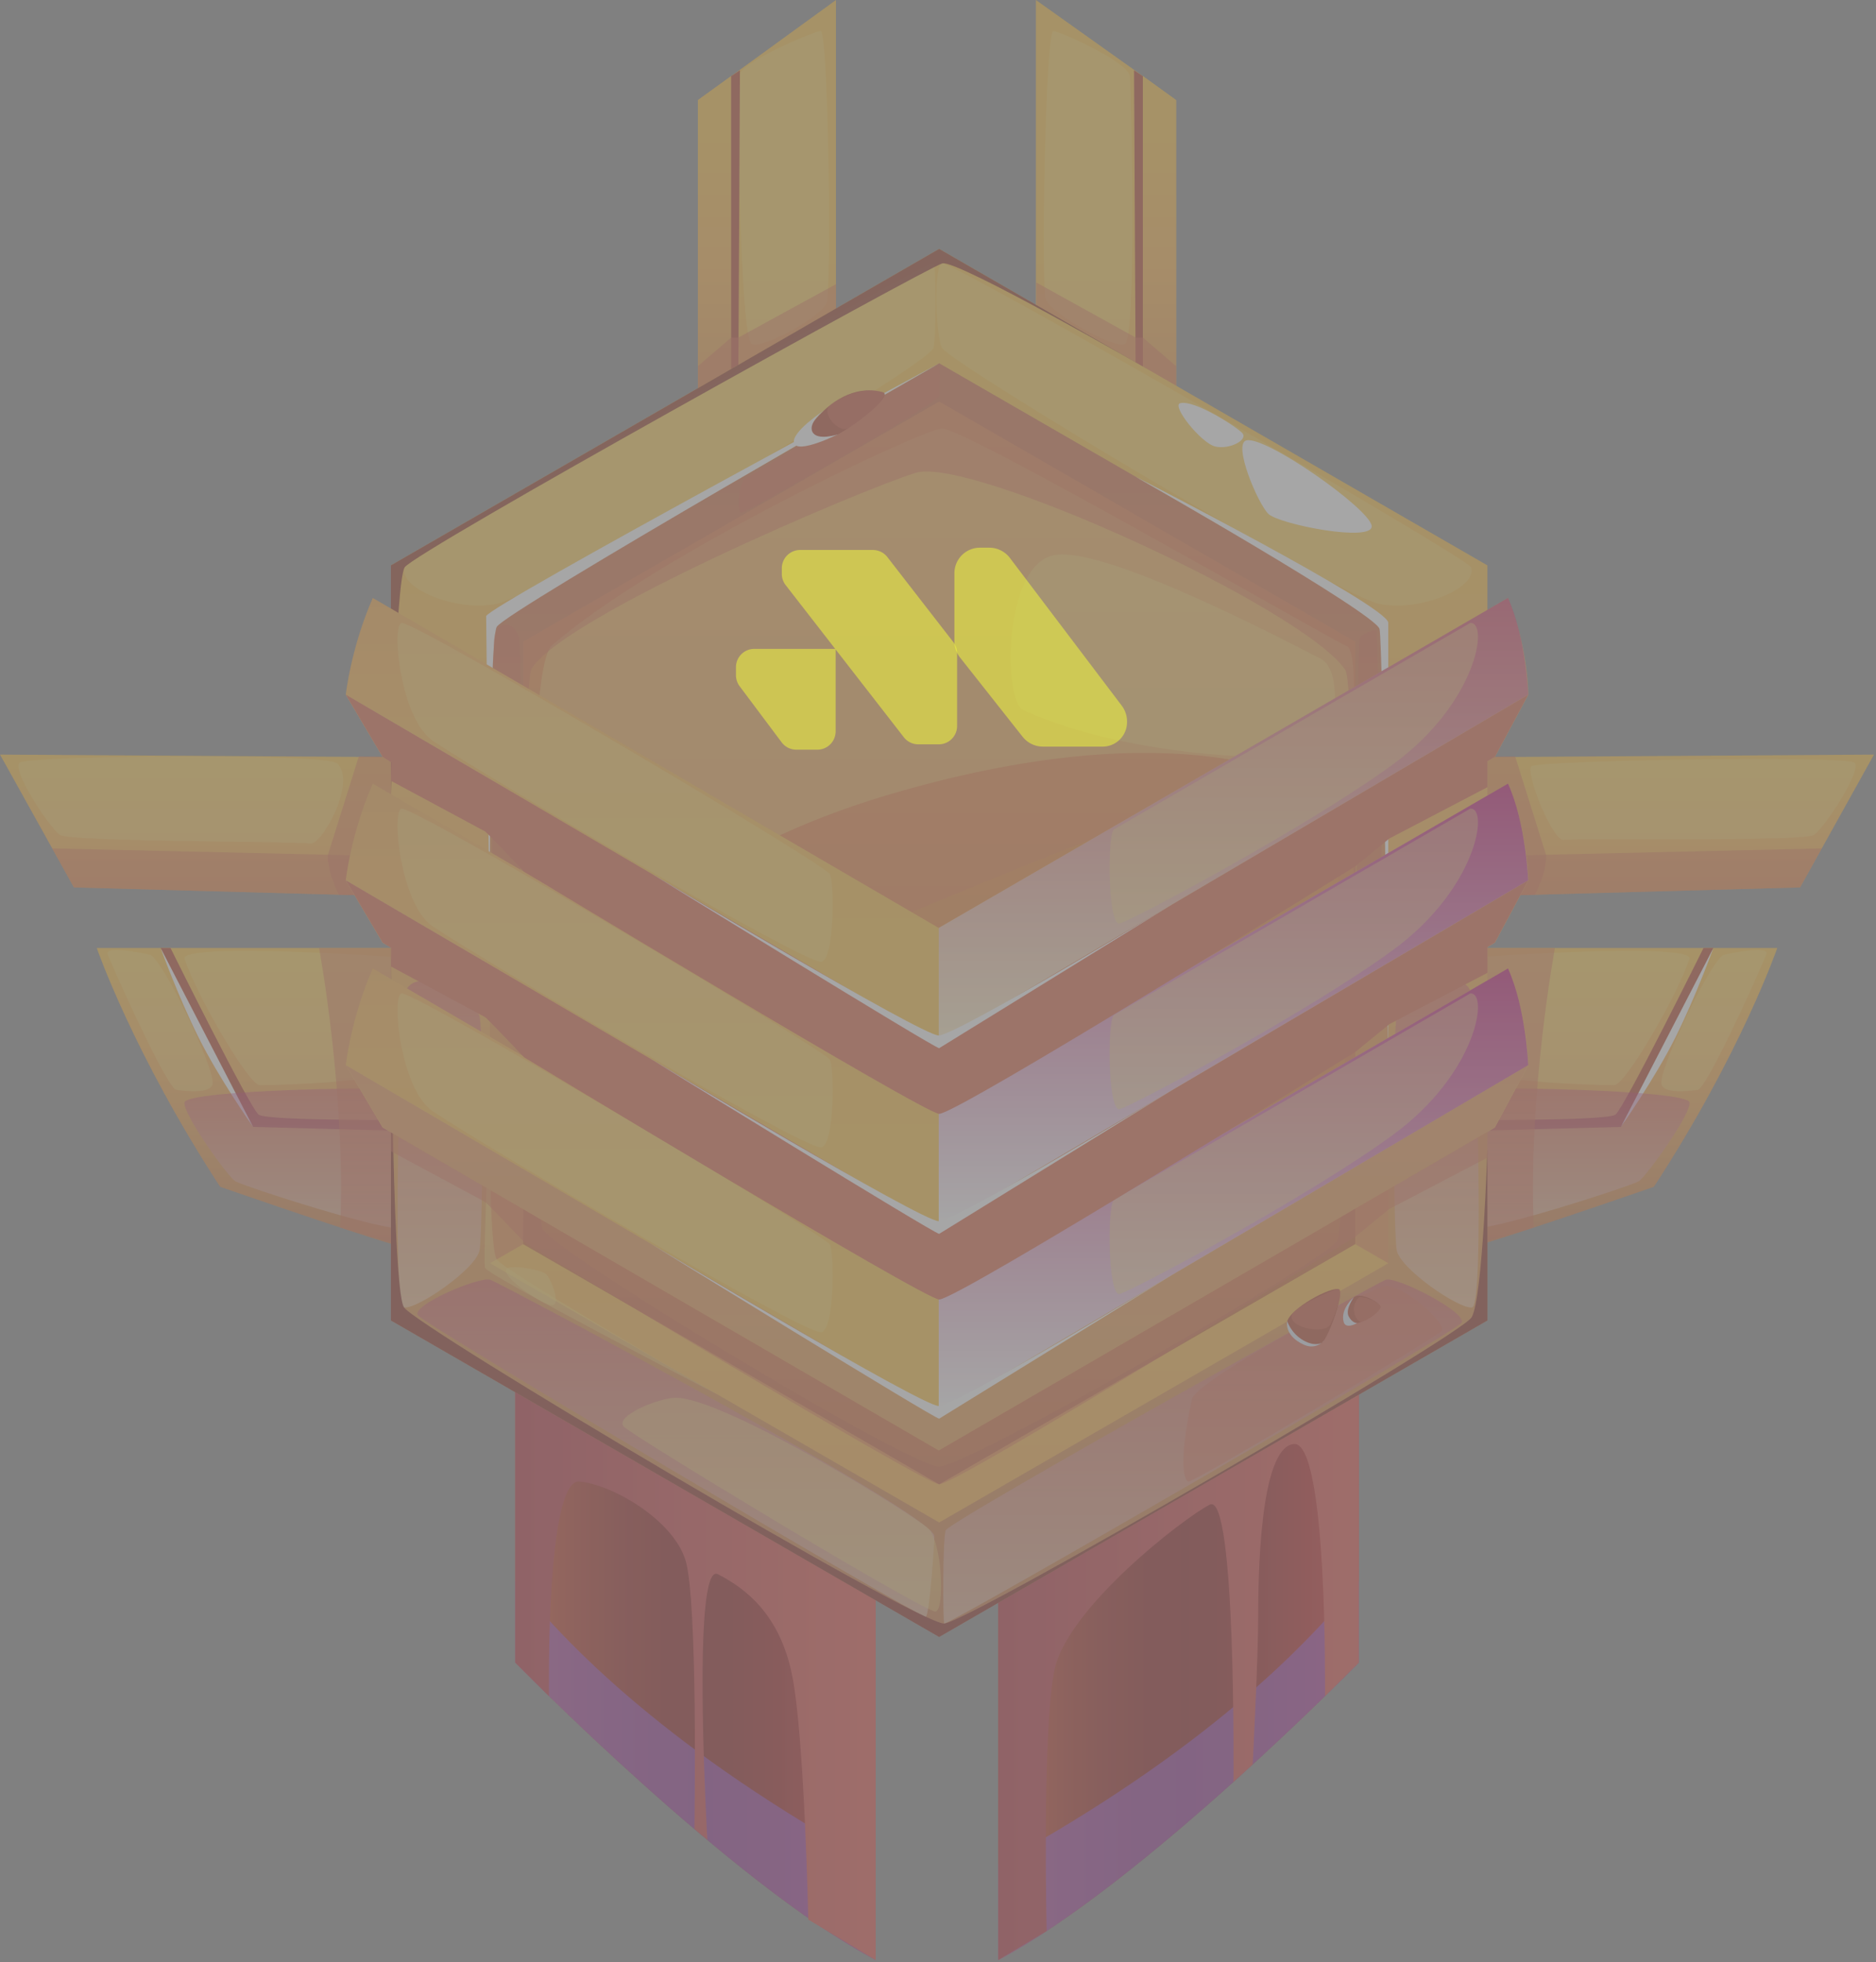 <svg xmlns="http://www.w3.org/2000/svg" width="130" height="136" fill="none" xmlns:v="https://vecta.io/nano"><rect width="100%" height="100%" fill="#808080" stroke="none"/><style><![CDATA[.B{fill:#de5634}.C{opacity:.5}.D{fill:#ffdf66}.E{opacity:.4}.F{opacity:.37}.G{fill:#fff}.H{fill:#b33114}.I{fill-opacity:.5}]]></style><g opacity=".3"><path fill="url(#A)" d="m75.004 52.653 54.858-.355-5.121 9.206L77.823 62.8z"/><path d="m77.414 59.924 48.828-1.122-1.503 2.702L77.821 62.8z" class="B C"/><path d="M106.108 53.115c-.412.449 1.492 5.244 2.272 5.097s16.627.142 17.336-.348 3.368-4.526 2.788-5.011-22.001-.17-22.396.262" class="D E"/><path d="M104.994 52.419l2.139 6.822c.075 1.219-.771 2.77-.771 2.77l-28.54.788-2.818-10.147z" class="B C"/><path fill="url(#B)" d="M54.858 52.653 0 52.298l5.121 9.206L52.039 62.8z"/><path d="M52.445 59.924 3.617 58.802l1.503 2.702L52.038 62.8z" class="B C"/><path d="M23.369 52.913c1.364 1.292-1.08 5.693-1.86 5.546s-16.656-.105-17.365-.594-3.368-4.526-2.788-5.011 21.224-.69 22.013.059" class="D E"/><path d="M24.866 52.419l-2.139 6.822c-.075 1.219.771 2.77.771 2.77l28.54.788 2.818-10.147z" class="B C"/><path fill="url(#C)" d="M60.684 102.875v32.969c-9.962-5.267-24.98-20.611-24.98-20.611V92.442z"/><path fill="#8e37e2" d="M60.684 129.202v6.641c-9.962-5.267-24.98-20.611-24.98-20.611v-5.689c3.464 4.418 10.813 11.918 24.98 19.659" opacity=".6"/><path fill="url(#D)" d="M69.18 102.875v32.969c9.962-5.267 24.98-20.611 24.98-20.611V92.442z"/><path fill="#8e37e2" d="M69.18 129.202v6.641c9.962-5.267 24.98-20.611 24.98-20.611v-5.689c-3.465 4.418-10.814 11.918-24.98 19.659" opacity=".6"/><path fill="url(#E)" d="M38.042 117.553s-.234-15.131 2.131-14.874 6.425 2.661 7.315 5.409.634 18.68.634 18.68l.894.743s-1.109-19.355.733-18.406 4.295 2.721 5.15 7.042 1.11 16.892 1.11 16.892l4.675 2.803v-32.969l-24.98-10.434v22.791z"/><path fill="url(#F)" d="M91.818 117.553s.194-17.731-2.171-17.474-2.46 9.239-2.46 11.982c0 2.889-.38 10.227-.38 10.227l-1.333 1.21s.196-20.163-1.645-19.214-9.915 7.185-10.768 11.506-.531 18.043-.531 18.043l-3.354 2.011v-32.969l24.98-10.434v22.791z"/><path fill="url(#G)" d="m30.264 50.865-2.698-8.479 2.674-3.369 18.123-10.929V6.938l2.301-1.662L57.93 0v36.082z"/><path fill="url(#H)" d="m27.566 42.386 23.098-13.227V5.276l-2.3 1.662v21.15L30.24 39.017z"/><path d="M51.19 5.276c-.12 1.355.108 18.161.895 18.555s4.863-1.913 5.201-2.838.138-18.91-.42-18.845-5.592 2.181-5.676 3.128" class="D E"/><path fill="url(#I)" d="M51.328 29.468c-2.059 1.695-22.594 12.919-22.874 13.648-.36.937 2.366 5.31 3.664 4.944s25.738-14.218 25.785-14.874.113-4.253-.478-4.49-5.31.124-6.097.772" class="F"/><path d="M27.566 43.116l23.581-13.692.128-24.552-.61.404V29.16l-23.1 13.226z" class="H"/><path d="M48.609 28.33c-1.344.087-18.111 10.849-18.111 11.155s-2.955 2.13-2.237 2.085S50.17 29.549 50.2 29.158s-.867-.875-1.591-.828M27.566 43.116s11.16-5.63 16.867-9.223l6.894-4.425z" class="D E"/><path d="m48.364 25.376 2.301-1.978h.495l6.771-3.703v16.387l-7.73 3.894-3.787-10.712 1.95-1.176z" class="B C"/><path fill="url(#J)" d="m99.598 50.865 2.698-8.479-2.675-3.369L81.5 28.088V6.938l-2.3-1.662L71.784 0v36.003z"/><path fill="url(#K)" d="M102.297 42.386 79.199 29.159V5.276L81.5 6.938v21.15l18.122 10.929z"/><path d="M78.294 5.276c.12 1.355.458 18.161-.33 18.555s-5.157-2.142-5.495-3.067-.028-18.682.53-18.616 5.21 2.181 5.295 3.128" class="D E"/><path fill="url(#L)" d="M78.538 29.468c2.059 1.695 22.594 12.919 22.874 13.648.36.937-2.366 5.31-3.664 4.944S72.01 33.842 71.963 33.186s-.113-4.253.478-4.49 5.31.124 6.097.772" class="F"/><path d="M102.295 43.116 78.714 29.424l-.128-24.552.61.404V29.16l23.099 13.227z" class="H"/><path d="M81.256 28.33c1.344.087 18.11 10.849 18.11 11.155s2.956 2.13 2.238 2.085-21.91-12.021-21.94-12.412.868-.875 1.592-.828m21.04 14.786s-11.16-5.63-16.867-9.223l-6.894-4.425z" class="D E"/><path d="m81.5 25.376-2.3-1.978h-.496l-6.884-3.815v16.386l7.844 4.007 3.786-10.712-1.95-1.176z" class="B C"/><path fill="url(#M)" d="M28.934 86.655c-.093.322-13.68-4.4-13.68-4.4-6.032-9.25-8.55-16.555-8.55-16.555H29.91z"/><path d="M11.129 65.7s5.42 11.193 6.412 12.404l11.733.314v-.802s-10.741.093-11.352-.364S11.815 65.7 11.815 65.7z" class="H"/><path d="M11.129 65.7l6.412 12.404s-2.347-3.329-3.78-6.202S11.13 65.7 11.13 65.7" class="G"/><path d="M12.793 66.46c.898 2.676 4.466 8.752 5.21 8.752s9.352-.153 10.144-1.393 1.474-7.236.789-7.359-16.544-1.194-16.143 0m-5.326-.294c1.108 2.625 4.18 9.295 4.752 9.371s2.49.322 2.519-.48c.046-1.275-3.55-8.719-4.351-8.89s-3.192-.645-2.92 0" class="D E"/><path fill="url(#N)" d="M12.784 76.414c-.103.827 2.985 5.096 3.5 5.44s10.935 3.705 11.622 3.226 1.046-9.282.473-9.537-15.48-.045-15.595.871" class="F"/><path d="M22.11 65.7s1.867 10.031 1.468 19.381l5.354 1.574.976-20.955z" class="B C"/><path fill="url(#O)" d="M100.929 86.655c.093.322 13.681-4.4 13.681-4.4 6.031-9.25 8.55-16.555 8.55-16.555H99.953z"/><path d="M118.735 65.7s-5.42 11.193-6.412 12.404l-11.733.314v-.802s10.741.093 11.352-.364 6.107-11.553 6.107-11.553z" class="H"/><path d="M118.732 65.7l-6.412 12.404s2.347-3.329 3.779-6.202 2.633-6.202 2.633-6.202" class="G"/><path d="M117.073 66.46c-.898 2.676-4.466 8.752-5.21 8.752s-9.352-.153-10.144-1.393-1.474-7.236-.789-7.359 16.544-1.194 16.143 0m5.323-.294c-1.108 2.625-4.18 9.295-4.752 9.371s-2.49.322-2.519-.48c-.046-1.275 3.55-8.719 4.351-8.89s3.191-.645 2.92 0" class="D E"/><path fill="url(#P)" d="M117.079 76.414c.103.827-2.985 5.096-3.5 5.44s-10.935 3.705-11.622 3.226-1.046-9.282-.473-9.537 15.48-.045 15.595.871" class="F"/><path d="M107.752 65.7s-1.868 10.031-1.469 19.381l-5.354 1.574-.976-20.955z" class="B C"/><path fill="url(#Q)" d="M65.08 17.25 27.09 39.184v52.333l37.99 21.934 37.992-21.934V39.184z"/><path fill="url(#R)" d="M33.96 87.55V43.151l31.122-17.968 31.12 17.968v44.4l-31.12 17.967z"/><path fill="url(#S)" d="M36.25 86.228V44.473l28.831-16.645 28.831 16.645v41.755l-28.831 16.646z"/><g class="D"><path d="M28.038 39.323c-.47 1.406 3.567 3.136 6.412 2.519s29.581-16.307 30.23-17.71c.18-.391.21-5.878 0-5.878-.94 0-36.414 20.382-36.643 21.069m73.904 0c.469 1.406-3.568 3.136-6.412 2.519s-29.33-16.454-30.23-17.71c-.465-.65-.618-5.878 0-5.878.94 0 36.413 20.382 36.642 21.069" class="E"/></g><path fill="url(#T)" d="M28.004 69.086c-.255 1.565-.877 21.375 0 21.527s4.999-2.672 5.228-3.97.305-14.886 0-16.184-4.803-3.98-5.228-1.373" class="F"/><path fill="url(#U)" d="M102.015 69.086c.255 1.565.877 21.375 0 21.527s-4.999-2.672-5.228-3.97-.305-14.886 0-16.184 4.803-3.98 5.228-1.373" class="F"/><path fill="url(#V)" d="M28.955 91.153c.46.678 34.674 20.907 35.19 20.907.258 0 .603-5.028.603-5.588 0-1.564-30.259-17.632-30.787-17.78-.783-.22-5.473 1.775-5.006 2.461" class="F"/><path fill="url(#W)" d="M101.271 91.682c-.46.677-35.317 20.84-35.832 20.84-.112 0-.118-6.257.114-6.489 1.106-1.106 29.962-17.193 30.49-17.342.783-.22 5.694 2.304 5.228 2.99" class="F"/><path fill="#ed8a1d" d="M37.57 85.117c-2.039-11.57-.902-12.3 13.45-17.186s38.628-17.488 40.76-12.017 1.4 28.749.915 30.022S67.15 101.61 65.08 101.645 37.8 86.415 37.571 85.117" class="F"/><path d="M93.29 44.762c-.505-.122-26.56-15.18-28.03-15.069-1.395.106-19.55 8.596-26.992 15.011-1.985 1.711-1.26 27.256.573 26.786S42.038 60.696 62.2 54.896c19.853-5.712 28.49-.77 30.644.115.608.249 1.599-9.97.447-10.249" class="D E"/><path d="M33.96 87.55v-44.4l31.122-17.967 31.12 17.967v44.4l-2.29-1.322s.14-38.595-.69-39.806c-2.96-4.319-25.982-14.82-29.761-13.652-3.866 1.196-24.336 9.911-26.626 13.575-.771 1.234-.583 39.882-.583 39.882z" class="B C"/><path d="M70.899 49.212c7.754 3.535 19.434 3.596 20.502 2.922s1.78-5.65.1-6.489-14.986-7.925-18.498-7.162-3.475 10.104-2.104 10.73" class="D E"/><path fill="#700000" d="M27.09 55.128c0-.117.329-14.76.949-15.804s36.225-20.789 37.26-21.069 14.372 7.419 14.372 7.419l-14.59-8.423L27.09 39.185z" opacity=".8"/><path d="M78.68 33.034s16.689 9.495 16.918 10.564.604 29.763.604 29.763v-30.21c-.157-1.224-17.522-10.117-17.522-10.117M33.962 67.483l-.273-24.782c.281-.779 31.394-17.518 31.394-17.518s-30.042 17.174-30.66 18.262-.461 24.038-.461 24.038" class="G"/><path fill="#700000" d="M27.09 91.517l37.99 21.934 37.992-21.934v-11.92s-.318 10.406-1.094 11.703-34.807 21.088-36.541 21.222S28.912 91.987 28 90.613s-.91-25.763-.91-25.763z" opacity=".8"/><path d="M33.963 76.185s-.108 10.24.46 11.1 15.33 9.381 15.33 9.381-15.994-8.268-16.143-8.802.353-11.679.353-11.679m12.854 20.689c-1.121.003-4.264 1.261-3.585 2.004.548.6 19.38 12.019 21.517 12.804.697.256.63-4.196-.305-5.634-.4-.615-14.152-9.183-17.627-9.174" class="D E"/><g class="G"><path d="M81.781 27.946c-.618.167 1.448 2.767 2.431 3s2.328-.466 1.862-.944-3.336-2.315-4.293-2.056m4.581 2.578c-.937.251.79 4.36 1.53 5.09s7.31 2.011 7.159.827-7.374-6.269-8.69-5.917"/></g><path d="M82.602 96.976c-.819 3.574-.687 5.68-.23 5.703s17.072-9.976 17.525-10.416-2.663-3.31-3.947-3.113-13.043 6.49-13.349 7.826M35.98 44.17c-.401-1.203-1.63-1.195-1.741.146s-.304 26.22.184 26.259 1.518-1.183 1.556-1.756.19-24.076 0-24.648m58.207.152c-.065.474-.305 23.961 0 23.961s1.68-1.107 1.68-1.679-.344-22.778-.496-22.892-1.13.227-1.184.61M65.08 27.443c0 .462-13.386 8.101-13.701 8.101s-.2-2.06.229-2.347 13.377-8.073 13.473-7.815 0 1.676 0 2.061" class="B C"/><path d="M92.715 89.333c-.855-.033-3.743 1.646-3.523 2.468s1.987 1.708 2.456 1.232 1.627-3.679 1.067-3.7m1.102.577c-.294.271-.934 1.233-.324 1.703s2.404-.77 2.139-1.134-1.436-.919-1.815-.569" class="H"/><path d="M89.615 90.976c-.712.965 2.208 1.605 2.59.793s.99-2.52.51-2.436-2.71 1.117-3.1 1.643" class="B C"/><path fill="#dae1ef" d="M89.203 91.564s.238.821 1.104 1.329c.68.399 1.266.309 1.439.014 0 0-.531.693-1.416.28-1.386-.647-1.127-1.623-1.127-1.623"/><path d="M94.139 89.935c-.66.71-.147 1.735.224 1.677s1.474-.787 1.266-1.134-1.345-.698-1.49-.543" class="B C"/><path fill="#dae1ef" d="M93.816 89.91s-.606.833-.363 1.313.587.478.587.478-.784.456-.928-.079c-.25-.926.704-1.712.704-1.712"/><path d="M61.169 27.183c-2.047-.541-3.701.785-4.598 1.804s-.397 1.624.73 1.424 4.73-3 3.868-3.228" class="H"/><path d="M61.168 27.183c-1.384-.472-3.136.445-3.686.933s.531 1.872 1.277 1.577 3.04-2.295 2.41-2.51" class="B C"/><path d="M57.085 28.459s-2.312 1.515-2.053 2.265 3.032-.618 3.032-.618-1.438.469-1.763-.169.784-1.478.784-1.478" class="G"/><path d="M35.285 87.855c-1.09.272 2.138 2.49 2.902 2.603s.01-1.83-.36-2.164c-.27-.245-1.931-.59-2.542-.439" class="D E"/><path fill="url(#X)" d="M65.052 89.992 25.832 67.12c-1.515 3.456-1.871 6.7-1.871 6.7l2.559 4.324 38.532 22.379 38.531-22.379 2.321-4.325s.004-3.243-1.404-6.699z"/><path fill="url(#Y)" d="m26.52 78.144-2.56-4.325L65.05 97.89l40.853-24.07-2.32 4.324-38.532 22.379z"/><path d="M23.96 73.82l2.56 4.324.584.36-.013 1.288 6.518 3.506c.146.081 2.713 2.792 2.713 2.792s27.757 16.784 28.76 16.784c1.295 0 28.833-17.155 28.833-17.155l2.358-1.927 6.8-3.56V78.44l.51-.296 2.321-4.325-40.852 24.07z" class="B C"/><use href="#f" fill="url(#Z)" opacity=".69"/><path d="M27.85 68.855c-.75 0-.135 6.641 2.144 8.168 3.62 2.425 25.447 15.291 26.877 15.306.988.01.936-5.631.639-6.069-.562-.829-28.54-17.405-29.66-17.405m49.334 14.313c-.474.49-.41 6.697.4 6.512s13.148-6.772 18.966-11.044 6.639-9.904 5.33-9.78L77.184 83.168" class="D E"/><path d="M45.07 86.185s18.78 11.261 19.981 11.261 16.195-9.099 16.195-9.099l-16.165 9.977c-.334 0-20.01-12.139-20.01-12.139" class="G"/><path fill="url(#a)" d="M65.052 77.182 25.832 54.31c-1.515 3.456-1.871 6.7-1.871 6.7l2.559 4.324 38.532 22.38 38.531-22.38 2.321-4.325s.004-3.243-1.404-6.699z"/><use href="#g" fill="url(#b)"/><use href="#h" class="B C"/><use href="#f" y="-12.81" fill="url(#c)" opacity=".69"/><path d="M27.85 56.046c-.75 0-.135 6.64 2.144 8.168 3.62 2.425 25.447 15.29 26.877 15.306.988.01.936-5.631.639-6.07-.562-.828-28.54-17.405-29.66-17.404m49.334 14.313c-.474.49-.41 6.697.4 6.512s13.148-6.772 18.966-11.044 6.639-9.904 5.33-9.78L77.184 70.359" class="D E"/><path d="M45.07 73.376s18.78 11.261 19.981 11.261 16.195-9.099 16.195-9.099l-16.165 9.977c-.334-.001-20.01-12.139-20.01-12.139" class="G"/><path fill="url(#d)" d="m65.052 64.314-39.22-22.872c-1.515 3.456-1.871 6.699-1.871 6.699l2.559 4.325 38.532 22.379 38.531-22.38 2.321-4.324s.004-3.243-1.404-6.7z"/><use href="#g" y="-12.868" fill="url(#b)"/><use href="#h" y="-12.868" class="B C"/><path fill="url(#e)" d="M65.05 64.314v7.898l40.853-24.071s-.163-3.96-1.404-6.7z" opacity=".69"/><path d="M27.85 43.178c-.75 0-.135 6.64 2.144 8.168 3.62 2.425 25.447 15.29 26.877 15.306.988.01.936-5.631.639-6.07-.562-.828-28.54-17.404-29.66-17.404M77.184 57.49c-.474.49-.41 6.698.4 6.513S90.733 57.23 96.55 52.959s6.639-9.904 5.33-9.78L77.184 57.491" class="D E"/><path d="M45.07 60.507s18.78 11.26 19.981 11.26 16.195-9.098 16.195-9.098l-16.165 9.977c-.334 0-20.01-12.14-20.01-12.14" class="G"/></g><g fill="#f9ff38" class="I"><path fill-rule="evenodd" d="M57.907 46.295v4.393a1.27 1.27 0 0 1-1.27 1.27h-1.455c-.4 0-.777-.189-1.017-.51l-2.912-3.889a1.27 1.27 0 0 1-.253-.761v-.556c0-.702.569-1.27 1.27-1.27h5.638z"/><path d="m54.443 40.552 8.19 10.545c.241.31.611.49 1.004.49h1.416a1.27 1.27 0 0 0 1.27-1.27v-5.043a1.27 1.27 0 0 0-.266-.778l-4.566-5.887a1.27 1.27 0 0 0-1.004-.492h-5.04a1.27 1.27 0 0 0-1.271 1.27v.386c0 .282.094.556.267.779"/><path d="M66.137 44.452v-4.724a1.77 1.77 0 0 1 1.77-1.77h.643a1.8 1.8 0 0 1 1.435.714l7.749 10.237a1.8 1.8 0 0 1 .365 1.086v.056a1.695 1.695 0 0 1-1.695 1.695h-4.129a1.8 1.8 0 0 1-1.412-.684l-4.339-5.495a1.8 1.8 0 0 1-.387-1.115"/></g><defs><linearGradient id="A" x1="102.434" x2="102.433" y1="71.332" y2="52.54" href="#i"><stop stop-color="#ca6b34"/><stop offset=".667" stop-color="#ffa933"/><stop offset="1" stop-color="#ffbd2b"/></linearGradient><linearGradient id="B" x1="27.428" x2="27.429" y1="71.333" y2="52.54" href="#i"><stop stop-color="#ca6b34"/><stop offset=".667" stop-color="#ffa933"/><stop offset="1" stop-color="#ffbd2b"/></linearGradient><linearGradient id="C" x1="35.704" x2="60.684" y1="114.142" y2="114.142" href="#i"><stop stop-color="#de3c14"/><stop offset=".074" stop-color="#c72e10"/><stop offset=".185" stop-color="#ab1c0c"/><stop offset=".297" stop-color="#971009"/><stop offset=".409" stop-color="#8b0807"/><stop offset=".52" stop-color="#870606"/><stop offset=".615" stop-color="#8c0707"/><stop offset=".727" stop-color="#9a0808"/><stop offset=".848" stop-color="#b20b0b"/><stop offset=".973" stop-color="#d30e0e"/><stop offset="1" stop-color="#db0f0f"/></linearGradient><linearGradient id="D" x1="69.179" x2="94.16" y1="114.142" y2="114.142" href="#i"><stop stop-color="#de3c14"/><stop offset=".074" stop-color="#c72e10"/><stop offset=".185" stop-color="#ab1c0c"/><stop offset=".297" stop-color="#971009"/><stop offset=".409" stop-color="#8b0807"/><stop offset=".52" stop-color="#870606"/><stop offset=".615" stop-color="#8c0707"/><stop offset=".727" stop-color="#9a0808"/><stop offset=".848" stop-color="#b20b0b"/><stop offset=".973" stop-color="#d30e0e"/><stop offset="1" stop-color="#db0f0f"/></linearGradient><linearGradient id="E" x1="35.704" x2="60.684" y1="114.142" y2="114.142" href="#i"><stop stop-color="#b41e2d"/><stop offset="1" stop-color="#e54136"/></linearGradient><linearGradient id="F" x1="69.176" x2="94.157" y1="114.142" y2="114.142" href="#i"><stop stop-color="#b41e2d"/><stop offset="1" stop-color="#e54136"/></linearGradient><linearGradient id="G" x1="42.748" x2="42.748" y1="49.796" y2="16.987" href="#i"><stop stop-color="#ca6b34"/><stop offset=".667" stop-color="#ffa933"/><stop offset="1" stop-color="#ffbd2b"/></linearGradient><linearGradient id="H" x1="39.115" x2="39.115" y1="39.527" y2="8.61" href="#i"><stop stop-color="#ca6b34"/><stop offset=".667" stop-color="#ffa933"/><stop offset="1" stop-color="#ffbd2b"/></linearGradient><linearGradient id="I" x1="43.177" x2="43.177" y1="28.625" y2="48.082" href="#i"><stop stop-color="#c10065"/><stop offset="1" stop-color="#fff"/></linearGradient><linearGradient id="J" x1="87.041" x2="87.041" y1="49.796" y2="16.987" href="#i"><stop stop-color="#ca6b34"/><stop offset=".667" stop-color="#ffa933"/><stop offset="1" stop-color="#ffbd2b"/></linearGradient><linearGradient id="K" x1="90.748" x2="90.748" y1="39.527" y2="8.61" href="#i"><stop stop-color="#ca6b34"/><stop offset=".667" stop-color="#ffa933"/><stop offset="1" stop-color="#ffbd2b"/></linearGradient><linearGradient id="L" x1="86.689" x2="86.689" y1="28.625" y2="48.082" href="#i"><stop stop-color="#c10065"/><stop offset="1" stop-color="#fff"/></linearGradient><linearGradient id="M" x1="18.306" x2="18.306" y1="86.606" y2="65.857" href="#i"><stop stop-color="#ca6b34"/><stop offset=".667" stop-color="#ffa933"/><stop offset="1" stop-color="#ffbd2b"/></linearGradient><linearGradient id="N" x1="20.723" x2="20.723" y1="75.444" y2="85.128" href="#i"><stop stop-color="#c10065"/><stop offset="1" stop-color="#fff"/></linearGradient><linearGradient id="O" x1="111.557" x2="111.557" y1="86.606" y2="65.857" href="#i"><stop stop-color="#ca6b34"/><stop offset=".667" stop-color="#ffa933"/><stop offset="1" stop-color="#ffbd2b"/></linearGradient><linearGradient id="P" x1="109.14" x2="109.14" y1="75.444" y2="85.128" href="#i"><stop stop-color="#c10065"/><stop offset="1" stop-color="#fff"/></linearGradient><linearGradient id="Q" x1="65.081" x2="65.081" y1="115.104" y2="32.611" href="#i"><stop stop-color="#ca6b34"/><stop offset=".667" stop-color="#ffa933"/><stop offset="1" stop-color="#ffbd2b"/></linearGradient><linearGradient id="R" x1="65.082" x2="65.082" y1="18.105" y2="101.024" href="#i"><stop stop-color="#ca6b34"/><stop offset=".174" stop-color="#cc6e34"/><stop offset=".292" stop-color="#d27733"/><stop offset=".393" stop-color="#db8631"/><stop offset=".485" stop-color="#e99b2f"/><stop offset=".569" stop-color="#fbb72c"/><stop offset=".585" stop-color="#ffbd2b"/><stop offset="1" stop-color="#ffa933"/></linearGradient><linearGradient id="S" x1="65.081" x2="65.081" y1="102.874" y2="27.828" href="#i"><stop stop-color="#b75014"/><stop offset=".375" stop-color="#e8692a"/><stop offset="1" stop-color="#f58e2f"/></linearGradient><linearGradient id="T" x1="30.492" x2="30.492" y1="67.987" y2="90.619" href="#i"><stop stop-color="#c10065"/><stop offset="1" stop-color="#fff"/></linearGradient><linearGradient id="U" x1="99.527" x2="99.527" y1="67.987" y2="90.619" href="#i"><stop stop-color="#c10065"/><stop offset="1" stop-color="#fff"/></linearGradient><linearGradient id="V" x1="46.834" x2="46.834" y1="88.674" y2="112.061" href="#i"><stop stop-color="#c10065"/><stop offset="1" stop-color="#fff"/></linearGradient><linearGradient id="W" x1="83.333" x2="83.333" y1="88.677" y2="112.522" href="#i"><stop stop-color="#c10065"/><stop offset="1" stop-color="#fff"/></linearGradient><linearGradient id="X" x1="64.933" x2="64.933" y1="29.282" y2="89.069" href="#i"><stop stop-color="#ca6b34"/><stop offset=".667" stop-color="#ffa933"/><stop offset="1" stop-color="#ffbd2b"/></linearGradient><linearGradient id="Y" x1="64.932" x2="64.932" y1="100.523" y2="73.819" href="#i"><stop stop-color="#f1cb3c"/><stop offset="1" stop-color="#ffc14f"/></linearGradient><linearGradient id="Z" x1="85.477" x2="85.477" y1="67.12" y2="97.89" href="#i"><stop stop-color="#c10065"/><stop offset="1" stop-color="#fff"/></linearGradient><linearGradient id="a" x1="64.933" x2="64.933" y1="20.594" y2="80.382" href="#i"><stop stop-color="#ca6b34"/><stop offset=".667" stop-color="#ffa933"/><stop offset="1" stop-color="#ffbd2b"/></linearGradient><linearGradient id="b" x1="64.932" x2="64.932" y1="87.714" y2="61.01" href="#i"><stop stop-color="#f1cb3c"/><stop offset="1" stop-color="#ffc14f"/></linearGradient><linearGradient id="c" x1="85.477" x2="85.477" y1="67.12" y2="97.891" href="#i"><stop stop-color="#c10065"/><stop offset="1" stop-color="#fff"/></linearGradient><linearGradient id="d" x1="64.933" x2="64.933" y1="6.352" y2="66.14" href="#i"><stop stop-color="#ca6b34"/><stop offset=".667" stop-color="#ffa933"/><stop offset="1" stop-color="#ffbd2b"/></linearGradient><linearGradient id="e" x1="85.477" x2="85.477" y1="41.442" y2="72.213" href="#i"><stop stop-color="#c10065"/><stop offset="1" stop-color="#fff"/></linearGradient><path id="f" d="M65.05 89.992v7.898l40.853-24.07s-.163-3.96-1.404-6.7z"/><path id="g" d="m26.52 65.335-2.56-4.325 41.09 24.071 40.853-24.07-2.32 4.324-38.532 22.38z"/><path id="h" d="M23.96 61.01l2.56 4.325.584.36-.013 1.288 6.518 3.506c.146.081 2.713 2.793 2.713 2.793s27.757 16.783 28.76 16.783c1.295 0 28.833-17.154 28.833-17.154l2.358-1.927 6.8-3.56v-1.792l.51-.296 2.321-4.325-40.852 24.07z"/><linearGradient id="i" gradientUnits="userSpaceOnUse"/></defs></svg>